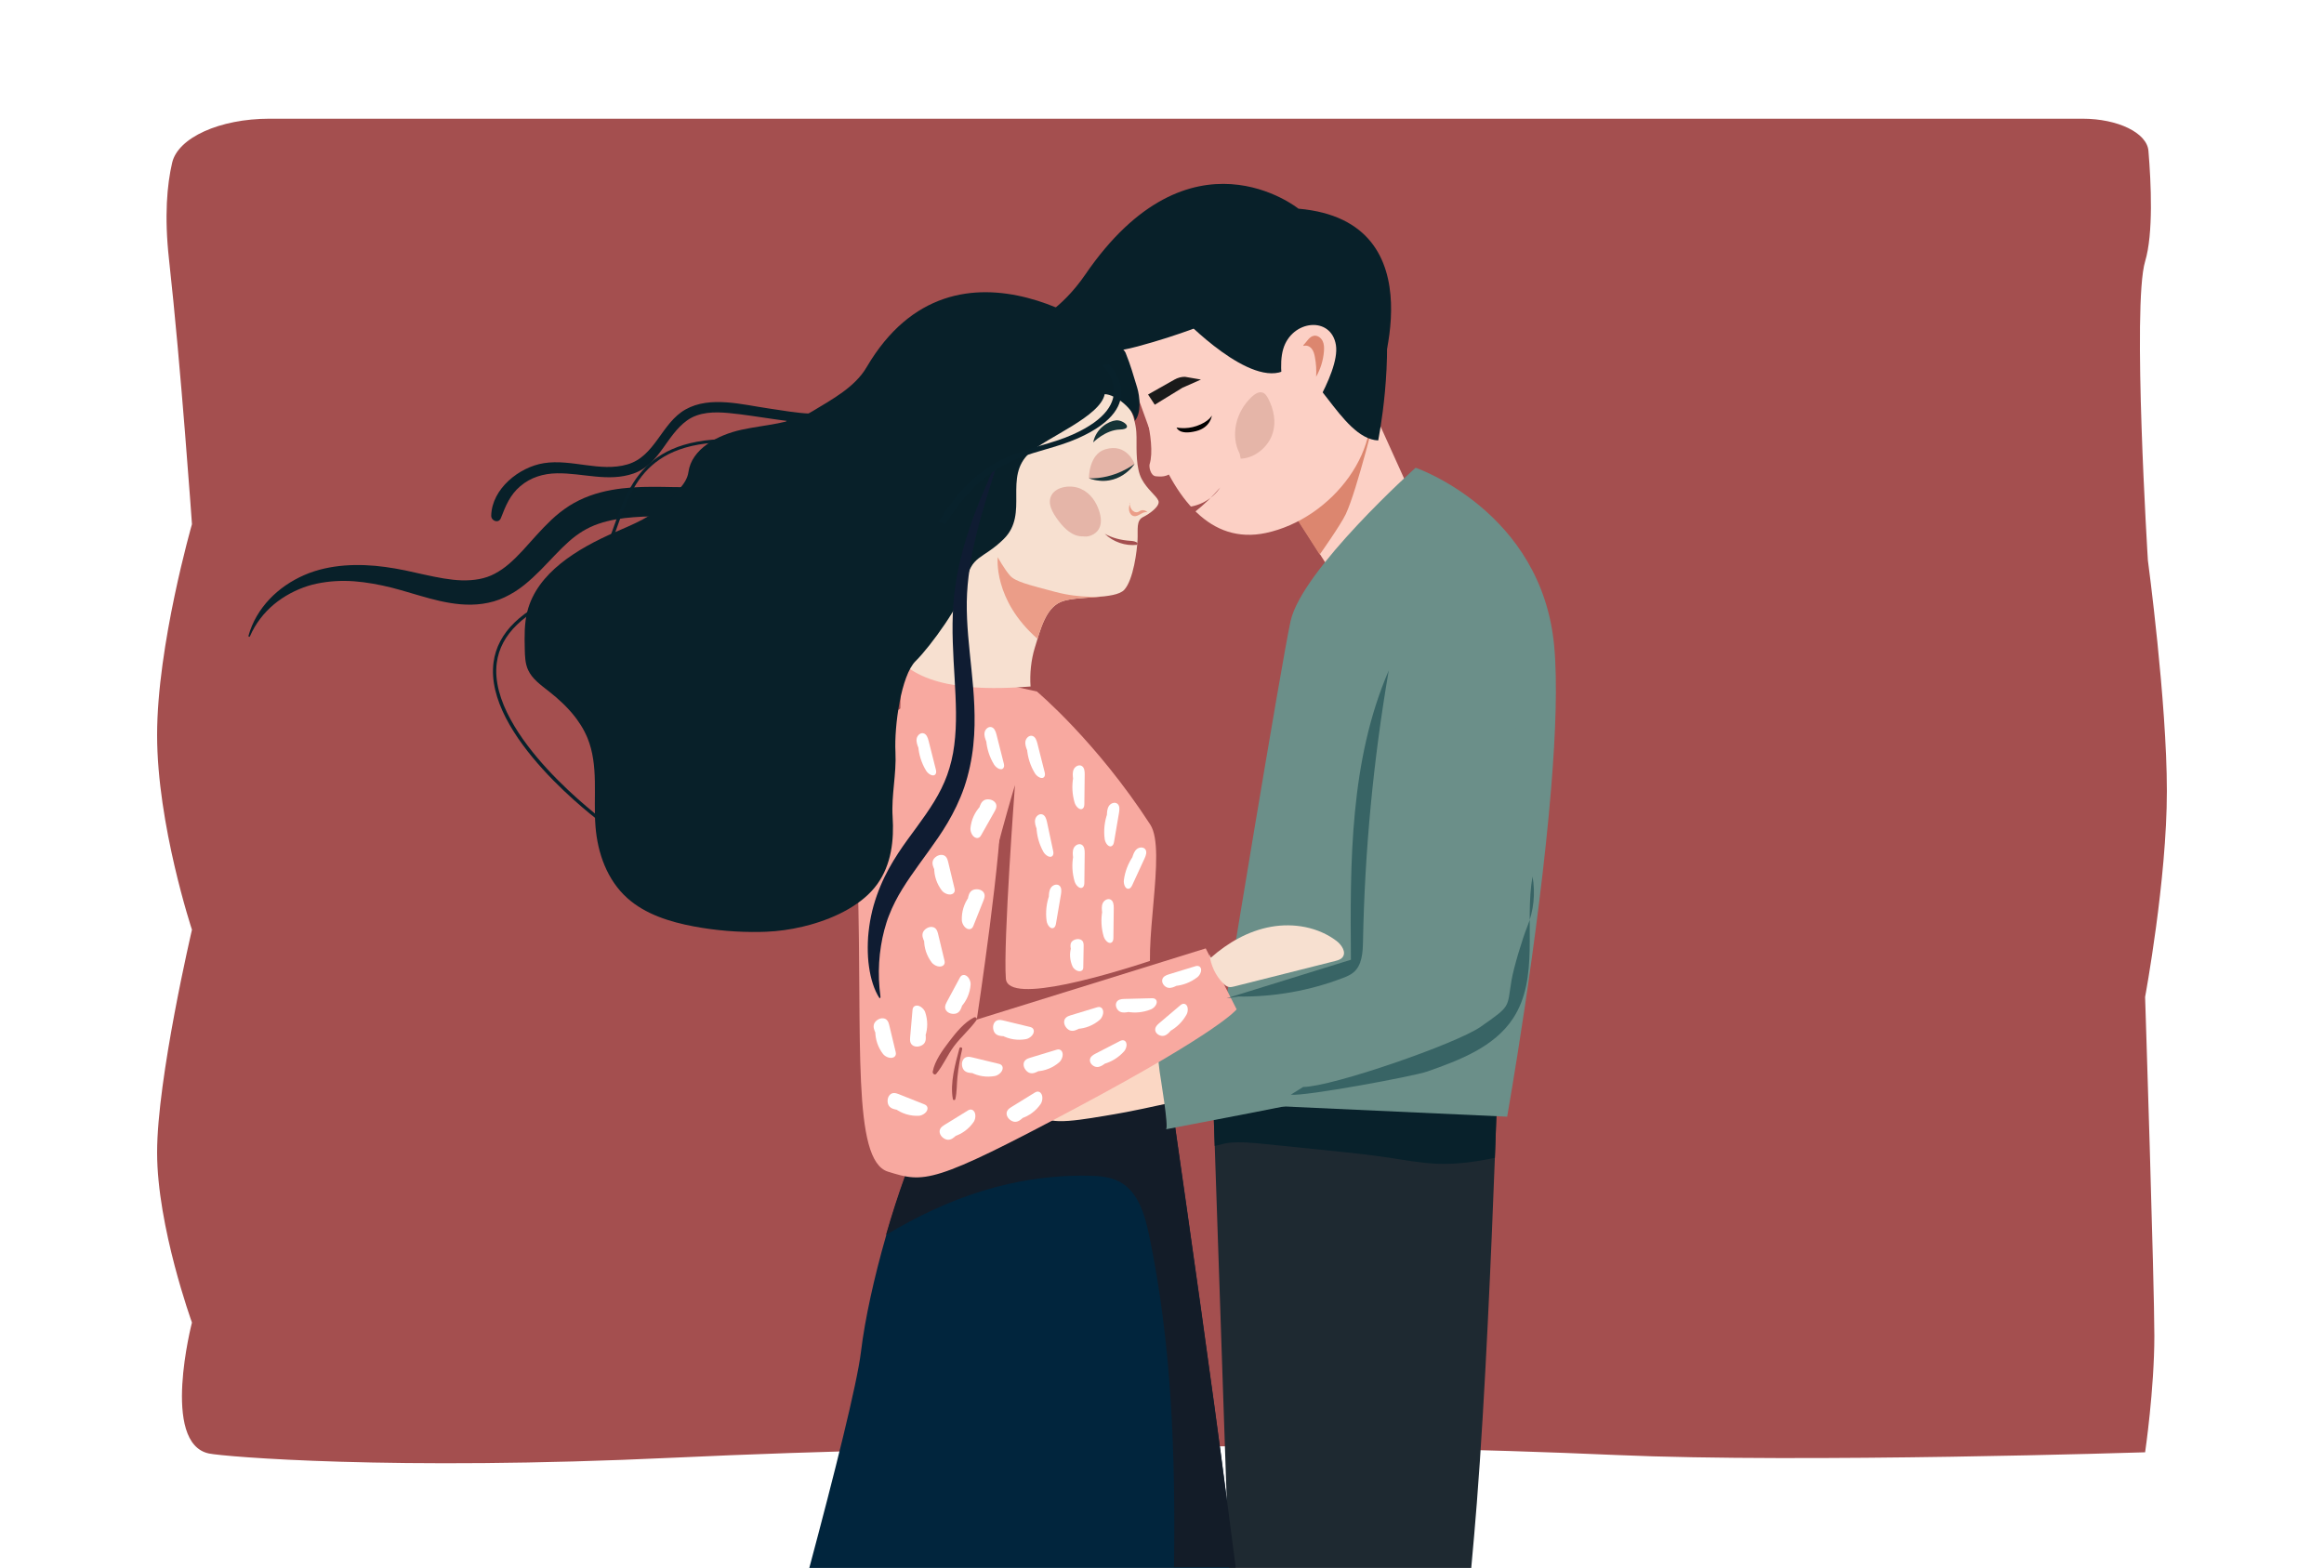 <?xml version="1.0" encoding="utf-8"?>
<!-- Generator: Adobe Illustrator 23.0.6, SVG Export Plug-In . SVG Version: 6.00 Build 0)  -->
<svg version="1.1" id="Layer_1" xmlns="http://www.w3.org/2000/svg" xmlns:xlink="http://www.w3.org/1999/xlink" x="0px" y="0px"
	 viewBox="0 0 1962 1323.88" enable-background="new 0 0 1962 1323.88" xml:space="preserve">
<rect x="0" y="-0.34" fill="#FFFFFF" width="1962" height="1324.45"/>
<g>
	<path fill="#A44F4F" d="M1810.98,1226.26c0,0-288.03,9.25-446.4,2.3c-117.05-5.14-247.87-7.76-378.06-7.35
		c-145.59,0.46-291.4,3.67-417.45,9.6c-238.88,11.25-379.88-0.89-392.59-3.52c-40.95-8.48-14.42-110.58-14.42-110.58
		s-29.43-81.06-29.43-143.63s29.43-188.04,29.43-188.04s-29.43-88.79-29.43-164.45s29.43-177.98,29.43-177.98
		s-9.31-132.88-19.37-223.45c-4.08-36.75-1.66-63.25,2.65-81.78c4.93-21.18,40.2-37.15,82.22-37.15h1530.52
		c29.87,0,54.43,11.94,55.7,27.09c2.32,27.75,4.22,70.04-2.81,93.44c-11.07,36.83,2.35,252.34,2.35,252.34
		s16.03,119.53,16.03,194.76s-18.38,173.95-18.38,173.95s7.81,241.35,7.81,286.23C1818.79,1172.94,1810.98,1226.26,1810.98,1226.26z
		"/>
</g>
<polygon fill="#FCD0C5" points="1199.72,435.7 1130.84,493.77 1115.91,470.4 1097.79,442.05 1092.22,433.34 1155,336.84 
	1164.77,358.42 1166.6,362.48 "/>
<path fill="#01253D" d="M1043.19,1324.34H683.13c21.22-79.4,40.49-155.85,43.74-183.02c3.28-27.41,11.16-63,21.1-97.59
	c4.99-17.37,10.51-34.48,16.22-50.19c6.15-16.92,12.54-32.21,18.74-44.42c3.59-7.05,7.12-13.07,10.51-17.79
	c3.93-5.47,7.38-10.16,10.4-14.14c2.47-3.28,4.65-6.09,6.59-8.5c0,0,0,0,0-0.01c10.94-13.76,13.44-14.61,13.44-14.61l46.75,3.01
	l96.81,6.24h0.01l11.99,0.77l5.75,0.37c0,0,0.74,5.08,2.06,14.17c0.53,3.61,1.14,7.87,1.84,12.68c0.78,5.39,1.65,11.5,2.62,18.22
	c0.14,0.92,0.27,1.86,0.41,2.8c10.71,74.54,31.38,219.47,43.45,313.05c0.03,0.21,0.06,0.43,0.08,0.64v0.01
	C1038.1,1285.17,1040.64,1304.8,1043.19,1324.34z"/>
<path fill="#DC866F" d="M1162.53,344.74c0,0-16.81,69.09-26.38,89.38c-4.31,9.13-22.02,34.15-22.02,34.15l-19.84-30.91l66.83-96.55
	L1162.53,344.74z"/>
<path fill="#F8A9A0" d="M996.71,949.23l-2.17-0.01l-159.07-0.31l-53.23-0.1c0,0-11.54-45.08-18.46-130.51
	c-6.92-85.43-3.05-259.6-3.05-259.6l114.63,25.17c0,0,50.14,42.03,95.75,112.4c14.31,22.08-7.82,105.56,2.61,138.14
	c15.12,47.26,20.51,71.43,22.06,96.97C996.46,942.6,996.71,949.23,996.71,949.23z"/>
<path fill="#1E2931" d="M1264.2,915.82c0,0-0.01,0.21-0.02,0.64c-0.01,0.14-0.01,0.3-0.02,0.48c0,0.19-0.01,0.4-0.02,0.64
	c-0.01,0.3-0.02,0.64-0.03,1.01c-0.01,0.51-0.03,1.09-0.05,1.73c-0.01,0.29-0.02,0.58-0.03,0.9c-0.03,0.85-0.06,1.79-0.09,2.82
	c-0.01,0.21-0.01,0.43-0.03,0.66c-0.08,2.41-0.18,5.29-0.29,8.59c-0.01,0.25-0.02,0.51-0.03,0.78c-0.07,2.1-0.15,4.36-0.23,6.77
	c-0.02,0.61-0.04,1.23-0.06,1.86v0.08c-0.03,0.91-0.06,1.83-0.1,2.77c-0.01,0.43-0.03,0.88-0.05,1.32c-0.05,1.34-0.1,2.72-0.15,4.13
	c-0.01,0.48-0.03,0.97-0.05,1.46c-0.04,1.03-0.08,2.08-0.11,3.15c-0.03,0.71-0.05,1.43-0.08,2.16c-0.12,3.22-0.24,6.59-0.37,10.11
	c-0.03,0.77-0.06,1.54-0.08,2.32c-0.1,2.51-0.19,5.09-0.29,7.74c-2.81,74.94-8.2,201.97-15.22,291.12
	c-1.43,18.22-3.04,36.79-4.76,55.3H1037.6l-1.97-58.31v-0.01l-10.1-298.11l-0.74-21.87l-0.49-14.21l-0.28-8.33l-0.05-1.53l7.59-0.19
	l133.11-3.41c0.01,0,0.01-0.01,0.02,0L1264.2,915.82z"/>
<path fill="#08212B" d="M1264.2,915.51c0,0-0.77,24.49-2.18,62.11c-15.82,3.32-31.81,5.59-47.93,5.04
	c-13.92-0.48-27.69-3.07-41.47-5.16c-17.74-2.66-35.61-4.48-53.46-6.31c-17.14-1.74-34.27-3.49-51.41-5.23
	c-9.99-1.01-20.17-2-30.2-1.03c-3.01,0.3-7.51,1.69-12.02,2.67l-1.55-45.93L1264.2,915.51z"/>
<path fill="#6B8F89" d="M1309.59,664.9c-10.28,126.13-37.18,277.97-37.18,277.97l-251.61-11.5c0,0,1.08-6.65,2.98-18.26
	c12.15-74.18,57.56-350.78,65.72-388.48c9.43-43.58,105.62-129.7,105.62-129.7s106.72,36.62,117.03,151.04
	C1314.9,576.5,1313.35,619,1309.59,664.9z"/>
<path fill="#A44F4F" d="M995.78,931.38l-1.25,17.84l-159.07-0.31c-5.77-2.82-10.75-5.98-14.68-9.54
	c-37.82-34.19,36.1-276.49,36.1-276.49s-10.01,133.36-7.7,163.45c1.76,22.85,90.66-4.38,133.33-18.81
	C990.49,856.5,994.23,905.83,995.78,931.38z"/>
<path fill="#131C28" d="M1043.19,1323.34h-52.05c1.27-94.24-1.8-188.72-21.1-280.79c-3.59-17.13-9.16-36.09-24.49-44.52
	c-8.15-4.49-17.81-5.17-27.12-5.32c-62.73-1.02-118.2,18.7-170.45,50.02c4.99-17.37,10.51-34.48,16.22-50.19
	c6.15-16.92,12.54-32.21,18.74-44.42c3.59-7.05,7.12-13.07,10.51-17.79c3.93-5.47,7.38-10.16,10.4-14.14
	c2.39-0.66,4.83-1.19,7.29-1.64c3.67-0.66,7.38-1.14,11.03-1.56c33.23-3.85,66.76-5.14,100.19-3.85c0,0,0,0,0.01,0
	c9.96,0.38,19.9,0.99,29.84,1.83c1.69,0.14,3.39,0.29,5.07,0.44c7.82,0.72,15.83,1.67,23.34,3.87c2.26,0.66,4.47,1.43,6.62,2.36
	c0.53,3.61,1.14,7.87,1.84,12.68c0.78,5.39,1.65,11.5,2.62,18.22c0.14,0.92,0.27,1.86,0.41,2.8
	c10.71,74.54,31.38,219.47,43.45,313.05c0.03,0.21,0.06,0.43,0.08,0.64v0.01C1038.1,1284.17,1040.64,1303.8,1043.19,1323.34z"/>
<path fill="#FBD7C4" d="M1034.55,920.79c0,0-71.05,16.37-94.31,20.13c-23.26,3.76-57.88,10.91-59.76-0.24
	c-0.98-5.83,40.27-9.01,40.44-13.61c0.12-3.22-54.08,3.15-53.21-10.91c0.38-6.09,54.47-3.9,55.2-6.75c1.2-4.68-54.76-0.39-53-16.17
	c0.71-6.36,53.48-3.72,53.48-3.72s-33.21-4.27-31.42-14.13c2.41-13.29,112.65,2,112.65,2L1034.55,920.79z"/>
<path fill="#6B8F89" d="M1181.16,597.72c-7.41,11.81-12.58,25.25-15.14,38.85c-6.41,34.01,0.63,69.04,9.45,102.51
	c3.32,12.59,14.53,45.85,5.77,57.76c-8.14,11.07-47.09,14.9-60.2,18.52c-42.34,11.68-85.58,23.14-124.49,44.08
	c-22.44,12.08-20.46,19.76-17.57,45.12c0.41,3.61,8.12,48.48,5.31,48.97c49.92-9.47,99.79-19.21,149.6-29.21
	c63.65-12.78,84.24-5.35,118.73-70.34c21.49-40.49,27.83-87.61,20.85-132.92c-8.02-52.05,39.11-183.8-44.98-160.62
	C1208.45,565.93,1192.28,580,1181.16,597.72z"/>
<path fill="#F8A9A0" d="M762.03,597.4c0,0-41.85,13.13-37.89,146.95c3.96,133.82-5.15,235.45,25.54,244.96s37.15,11.08,159.34-54.09
	s134.99-82.98,134.99-82.98l-26.08-51.46l-193.28,60.1c0,0,22.3-147.41,20.47-186.1C843.3,636.08,762.03,597.4,762.03,597.4z"/>
<path fill="#082029" d="M209.79,536.81c3.18-11.64,9.6-22.35,17.85-31.02c8.26-8.73,18.32-15.42,29.12-20.18
	c10.89-4.77,22.46-7.16,34.04-8.1c11.59-0.9,23.19-0.33,34.56,1.23c5.69,0.77,11.32,1.78,16.9,2.92c5.57,1.16,11.01,2.43,16.39,3.62
	c10.73,2.33,21.24,4.46,31.32,4.75c10.06,0.22,19.59-1.21,27.81-5.67c4.15-2.22,8.16-4.96,12.03-8.3
	c3.87-3.35,7.65-7.13,11.41-11.17c3.77-4.09,7.54-8.41,11.5-12.77c3.97-4.38,8.17-8.81,12.71-13.11c4.54-4.3,9.65-8.37,15.15-11.92
	c5.54-3.5,11.39-6.3,17.32-8.47c11.88-4.34,23.97-6.13,35.65-7.01c11.71-0.8,23.16-0.55,34.13-0.34
	c10.99,0.15,21.69,0.28,31.99-0.73c5.15-0.48,10.19-1.3,15.09-2.42c4.9-1.13,9.7-2.69,14.07-4.62c8.87-3.97,17.19-10.1,23.43-17.89
	c6.33-7.72,10.49-17.15,11-27.28l0.01-0.2c0.19-3.8,3.22-6.74,6.76-6.56c3.19,0.16,5.7,2.79,6.04,6.08
	c0.69,6.85-0.01,13.94-1.88,20.58c-1.89,6.64-4.82,12.87-8.49,18.45c-7.42,11.11-17.26,20.02-28.57,26.11
	c-5.73,3.11-11.54,5.31-17.42,7.11c-5.88,1.79-11.83,2.98-17.72,3.87c-5.9,0.9-11.74,1.34-17.5,1.66
	c-5.77,0.32-11.45,0.42-17.06,0.46c-11.23,0.13-22.01-0.02-32.48,0.84c-10.46,0.74-20.56,2.43-29.84,5.61
	c-9.36,3.23-17.25,8.13-25.09,15.11c-7.83,6.96-15.35,15.54-23.78,24.06c-4.26,4.27-8.77,8.51-13.71,12.48
	c-4.94,3.98-10.5,7.51-16.45,10.31c-5.95,2.87-12.38,4.63-18.69,5.52c-6.32,0.91-12.59,0.92-18.64,0.42
	c-12.11-1.06-23.37-4.08-34.19-7.22c-10.84-3.16-21.15-6.4-31.7-8.62c-10.53-2.2-21.14-3.82-31.76-3.89
	c-5.31-0.04-10.61,0.26-15.86,0.97c-5.26,0.73-10.47,1.72-15.54,3.36c-10.14,3.26-19.89,8.41-28.42,15.45
	c-8.46,7.11-15.65,16.21-20.28,27c-0.15,0.36-0.54,0.52-0.88,0.36C209.85,537.51,209.7,537.14,209.79,536.81z"/>
<g>
	<path fill="#283851" d="M792.26,284.13c-2.01,5.52-5.1,10.41-9.25,14.57c-3.48,3.5-8.16,5.92-10.84,10.08
		c-0.92,1.43,0.29,3.27,1.89,3.29c5.99,0.09,11.36-5.2,14.88-9.59c4.03-5.03,6.86-10.71,8.56-16.91
		C798.44,282.15,793.44,280.89,792.26,284.13L792.26,284.13z"/>
</g>
<g>
	<path fill="#082029" d="M719.27,342.54c-21.64,11.52-47.56,5.63-70.54,2.31c-21.97-3.17-49.2-10.78-69.94,0.85
		c-20.35,11.41-25.57,39.58-49.03,46.41c-23.18,6.75-47.13-4.75-70.61-1.04c-20.84,3.29-43.88,21.62-44.45,44.29
		c-0.11,4.55,6.28,6.91,8.15,2.12c4.04-10.36,7.65-19.57,16.43-27c8.79-7.45,19.4-10.63,30.81-10.84c21.7-0.39,43.49,7.6,64.81,0.15
		c22.19-7.76,27.34-32,45.09-44.76c10.2-7.33,23.42-7.42,35.41-6.27c12.83,1.23,25.59,3.4,38.35,5.19
		c22.82,3.2,47.96,7.13,67.69-7.65C723.37,344.86,721.49,341.36,719.27,342.54L719.27,342.54z"/>
</g>
<g>
	<path fill="#A44F4F" d="M822.28,859.08c-8.36,4.25-15.29,12.89-20.88,20.23c-5.53,7.26-12.34,16.45-13.96,25.59
		c-0.28,1.57,1.73,3.26,2.99,1.74c5.8-6.95,9.45-15.8,14.89-23.14c5.85-7.88,13.52-14.31,19.14-22.25
		C825.45,859.86,823.58,858.42,822.28,859.08L822.28,859.08z"/>
</g>
<g>
	<path fill="#A44F4F" d="M809.99,885.17c-3.5,12.97-8.13,29.47-5.52,42.94c0.2,1.03,1.82,0.99,2.05,0
		c1.42-6.08,1.14-12.57,1.78-18.79c0.82-7.94,2.19-15.75,4-23.52C812.64,884.31,810.39,883.68,809.99,885.17L809.99,885.17z"/>
</g>
<path fill="#08212B" d="M509.06,695.71c-4.11-3.02-100.65-74.72-92.38-136.54c3.35-25.02,23.66-44.78,60.37-58.71
	c24.58-9.33,32.63-31.89,41.16-55.77c14.23-39.89,30.37-85.11,131.39-71.57l-0.36,2.75c-98.83-13.24-113.89,28.95-128.45,69.76
	c-8.74,24.5-17,47.65-42.77,57.43c-35.69,13.55-55.41,32.55-58.61,56.49c-4.2,31.34,20.78,66.04,42.46,89.63
	c23.63,25.7,48.56,44.11,48.81,44.3L509.06,695.71z"/>
<g>
	<g>
		<g>
			<path fill="#FCD0C5" d="M1152.97,324.08c19.23,53.19-28.38,114.09-84.34,125.95c-46.64,9.88-76.89-28.66-96.12-81.85
				l-19.34-53.52l-2.14-5.89c-1.05-2.89-1.95-5.82-2.7-8.75c-13.21-50.79,16.14-104.91,68.92-123.84c0.75-0.27,1.51-0.53,2.27-0.78
				c55.15-18.52,114.61,8.33,133.56,60.81L1152.97,324.08z"/>
		</g>
	</g>
</g>
<g>
	<g>
		<g>
			<path fill="#FCD0C5" d="M961.61,327.98c0,0,14.95,44.71,8.94,63.96c-0.62,1.99,0.59,9.87,5.4,10.23
				c6.45,0.48,10.71,0.79,20.14-8.96C1009.17,379.7,961.61,327.98,961.61,327.98z"/>
		</g>
	</g>
</g>
<g>
	<g>
		<g>
			<path fill="#082029" d="M1163.51,371.89c0,0,13.8-67.35,3.99-124.6c-1.9-11.09-143.53-29.11-130.07-27.75
				c0,0-58.52-23.93-38.28,49.58c0,0,57.14,59.71,86.27,43.19C1108.2,299.39,1131.12,370.5,1163.51,371.89z"/>
		</g>
	</g>
</g>
<path fill="#082029" d="M1161.92,327.57c0,0,54.96-140.87-65.71-151.36c0,0-91.36-73.82-180.04,55.7
	c-20.54,29.99-42.82,39.62-42.82,39.62s15.91,40.16,87.13,20.96c71.22-19.2,108.05-43.38,108.05-43.38
	S1119.47,355.87,1161.92,327.57z"/>
<path fill="#FCD0C5" d="M1093.98,369.06c0,0,37.88-53.2,33.83-77.82c-4.05-24.62-37.2-21.24-44.49,3.51
	C1076.03,319.51,1093.98,369.06,1093.98,369.06z"/>
<path fill="#1A1A1A" d="M974.9,341.73l-5.67-8.62l22.29-12.59c2.81-1.59,5.96-2.42,8.92-2.35l13.43,2.31l-15.64,6.93L974.9,341.73z"
	/>
<path fill="#010101" d="M993.32,360.96c0,0,7.82,1.83,16.82-1.26c10.66-3.66,12.96-8.92,12.96-8.92s-0.9,10.12-13.34,13.25
	C995.17,367.69,993.32,360.96,993.32,360.96z"/>
<g>
	<path fill="#DC866F" d="M1100.21,291.48c3.07-2.75,5.02-7.33,9.08-7.98c2.98-0.48,5.93,1.64,7.27,4.34
		c1.34,2.71,1.4,5.87,1.16,8.88c-0.6,7.49-2.87,14.85-6.6,21.37c0.36-5.61,0-11.27-1.07-16.79c-0.47-2.43-1.12-4.91-2.67-6.85
		s-4.2-3.17-6.55-2.39"/>
</g>
<g>
	<path fill="#E5B5A8" d="M1046.54,382.96c-7.88-15.04-3.44-35.36,10.5-48.13c2.21-2.02,5.11-4.01,8.03-3.54
		c2.66,0.42,4.25,2.71,5.4,4.87c5.01,9.35,7.28,20.53,3.5,31s-14.64,19.7-26.52,20.13"/>
</g>
<g>
	<path fill="#A44F4F" d="M999.79,428.24c12.02-0.14,23.79-6.6,30.36-16.66c-6.43,7.57-13.61,14.5-21.41,20.65
		c-2.22,1.75-5.25,3.5-7.68,2.06"/>
</g>
<g>
	<path fill="#F7E0D0" d="M1022.25,808.66c14.44-12.85,31.9-22.76,50.93-26.14c19.03-3.38,39.67,0.25,55.08,11.91
		c4.42,3.35,8.61,9.64,5.09,13.93c-1.52,1.85-4.01,2.54-6.34,3.13c-4.97,1.25-9.95,2.51-14.92,3.76
		c-23.33,5.88-46.66,11.76-69.99,17.64c-1.54,0.39-3.13,0.78-4.69,0.47c-1.86-0.36-3.39-1.67-4.72-3.02
		c-6.5-6.57-10.65-15.42-11.54-24.62"/>
</g>
<g>
	<path fill="#386465" d="M1035.6,842.91c34.96-10.84,69.92-21.69,104.88-32.53c-0.71-82.75-0.89-168.3,31.95-244.26
		c-13,75.59-20.28,152.17-21.74,228.86c-0.18,9.39-0.83,20.04-8.03,26.08c-2.59,2.17-5.78,3.48-8.94,4.7
		c-28.08,10.77-58.23,16.11-88.31,15.67"/>
</g>
<g>
	<path fill="#386465" d="M1089.71,924.33c12.12,1.46,103.68-15.53,115.19-19.57c27.33-9.6,56.62-20.68,72.49-44.91
		c22.37-34.15,9.45-79.59,16.41-119.81c2.55,14.15,1.01,29.01-4.4,42.32c-4.15,10.23-11.53,34.65-13.35,45.54
		c-3.91,23.46,0,20.85-26.06,39.09c-20.32,14.23-125.06,50.59-149.86,50.82"/>
</g>
<path fill="#F7E0D0" d="M760.74,558.7c26.49,26.32,82.67,22.89,109.29,20.96c-0.77-10.59,0.46-22.52,3.56-32.62
	c4.83-15.78,9.02-33.18,21.91-38.77c12.89-5.58,45.96-1.72,53.69-10.31c7.73-8.59,10.74-33.07,11.17-42.09
	c0.42-9.02-1.3-16.32,4.71-19.32c6.01-3,14.61-9.45,12.89-13.75c-1.72-4.3-9.45-9.45-14.17-18.47c-4.72-9.02-4.3-23.62-4.3-35.22
	c0-11.6-3.44-27.06-21.47-49.83c-18.04-22.77-69.53-36.86-105.66-30.07c-25.13,4.72-57.34,12.67-77.96,54.55
	c-20.62,41.88-3.22,72.16,13.53,101.16C779.13,464.31,762.41,536.82,760.74,558.7z"/>
<path fill="#EB9D88" d="M875.89,539.38c4.08-13.4,8.77-26.42,19.59-31.11c8.34-3.61,25.13-3.27,38.04-4.91
	c-2.55,0.3-21.07,2.17-42.43-3.54c-23-6.15-33.81-8.63-38.41-13.82c-4.6-5.2-10.35-15.5-10.35-15.5S838.18,506.44,875.89,539.38z"/>
<path fill="#163337" d="M922.91,373.55c0,0,10.23-10.53,22.55-10.87c12.32-0.35,2.86-8.43-3.35-7.75
	C935.9,355.62,925.35,361.5,922.91,373.55z"/>
<path fill="#EB9D88" d="M829.21,417.34l-2.02-13.23c0,0-13.76-22.05-30.5-13.1c-6.67,3.57-9.1,11.15-7.98,19.7
	c2.73-2.86,6.77-5.32,12.7-5.74C812.3,404.21,823.62,412.52,829.21,417.34z"/>
<path fill="#E5B5A8" d="M919.29,403.89c25.33,8.72,38.56-12.2,38.56-12.2s-6.35-17.85-24.72-12.33
	C919.05,383.6,919.29,403.89,919.29,403.89z"/>
<path fill="#163337" d="M919.29,403.89c25.33,8.72,38.56-12.2,38.56-12.2S941.72,404.51,919.29,403.89z"/>
<g>
	<path fill="#A44F4F" d="M959.86,460.05c-9.86,1.08-20.13-2.46-27.23-9.38c6.5,3.68,13.95,5.45,21.4,5.97
		c2.33,0.16,4.95,0.34,6.46,2.12"/>
</g>
<g>
	<path fill="#EB9D88" d="M953.81,424.81c-0.47,2.1-0.94,4.27-0.55,6.39c0.39,2.12,1.86,4.19,3.97,4.59
		c4.02,0.77,7.63-4.54,11.49-3.17c-1.37-1.75-3.99-2.36-5.99-1.39c-0.68,0.33-1.29,0.82-2,1.08c-1.94,0.73-4.19-0.41-5.38-2.11
		s-1.58-3.82-1.94-5.86"/>
</g>
<g>
	<path fill="#EB9D88" d="M803.53,419.81c2.81,7.5,6.13,15.62,13.17,19.45c1.48,0.81,3.18,1.4,4.84,1.1
		c3.23-0.58,4.93-4.07,6.12-7.12c0.66-1.69,1.17-3.98-0.31-5.03c-0.61-0.43-1.39-0.5-2.14-0.58c-7.56-0.74-14.92-3.33-21.29-7.47"/>
</g>
<path fill="#082029" d="M958.01,355.3c0.3-8.83-16.05-22.39-25.41-22.49c-3.6,18.84-48.39,36.25-63.13,49.4
	c-23,20.51-0.25,51.42-22.15,72.98c-17.83,17.55-27.58,13.13-31.87,37.11c-2.97,16.56-30.11,53.76-42.41,65.84
	c-12.37,12.15-18.16,55.01-17.07,76.81c0.93,18.83-3.55,36.58-2.39,54.68c1.27,19.69-0.99,40.39-13.08,57.09
	c-12.04,16.62-34.12,27.91-56.8,34.17c-2.05,0.57-4.11,1.1-6.16,1.57c-10.52,2.49-20.98,3.89-30.45,4.26c-0.03,0-0.06,0-0.1,0.01
	c-0.01,0-0.01,0-0.01,0c-1.72,0.06-3.43,0.11-5.16,0.15c-18.77,0.36-37.57-1.19-55.98-4.63c-20.42-3.82-41.06-10.34-56.16-23.85
	c-17.24-15.42-25.19-38.26-26.95-60.61c-1.97-25.06,2.84-51.27-6.78-74.7c-0.27-0.64-0.54-1.28-0.83-1.92
	c-0.51-1.16-1.07-2.32-1.66-3.45c-1.86-3.61-4.04-7.08-6.47-10.38c-0.61-0.84-1.24-1.66-1.88-2.48
	c-6.18-7.85-13.72-14.84-21.71-21.1c-6.7-5.26-14.04-10.42-17.51-17.95c-2.56-5.53-2.73-11.73-2.86-17.76
	c-0.24-10.7-0.47-21.54,2.2-31.94c8.33-32.46,41.98-52.79,74.09-66.79c15.47-6.75,31.79-13.19,43.16-25.17
	c7.25-7.64,17.33-15.37,18.71-25.54c2.65-19.5,24.45-31.3,44.74-35.74c20.29-4.43,42.31-4.93,59.84-15.54
	c17.09-10.33,36.01-20.49,45.84-37.26c75.32-128.5,214.05-23.59,218.61-12.28c4.56,11.32,6.18,17.76,9.79,29.38
	C962.36,334.69,963.67,349.16,958.01,355.3z"/>
<path fill="#0F1C32" d="M842.05,391.16c-6.18,19.59-12.53,39.03-17.39,58.7c-4.9,19.62-8.18,39.46-8.47,58.32
	c-0.12,9.49,0.38,18.94,1.15,28.44c0.78,9.5,1.86,19.02,2.83,28.84c0.99,9.79,1.95,19.86,2.38,30.47c0.41,10.6,0.42,21.8-0.87,33.54
	c-1.2,11.7-3.77,23.85-7.61,35.18c-3.9,11.3-8.9,21.31-14.09,30.13c-5.21,8.84-10.69,16.49-15.98,23.86
	c-5.29,7.32-10.45,14.35-15.25,21.33c-2.4,3.5-4.71,7-6.9,10.55c-2.18,3.56-4.27,7.13-6.13,10.87c-1.88,3.71-3.64,7.53-5.14,11.49
	c-1.59,3.86-2.81,8.07-4,12.36c-1.16,4.31-2.09,8.81-2.81,13.4c-0.38,2.3-0.67,4.62-0.95,6.97c-0.22,2.34-0.46,4.71-0.6,7.08
	c-0.26,4.74-0.38,9.58-0.17,14.38c0.2,4.81,0.65,9.62,1.28,14.52l0,0.02c0.06,0.45-0.13,0.97-0.42,1.15
	c-0.2,0.12-0.39,0.06-0.51-0.13c-4.34-6.71-7.32-16.03-8.76-26.47c-0.78-5.21-1.07-10.75-1.05-16.43c-0.01-2.84,0.16-5.73,0.31-8.64
	c0.26-2.91,0.53-5.85,0.96-8.79c0.18-1.48,0.41-2.95,0.68-4.42c0.28-1.47,0.5-2.96,0.85-4.42l0.98-4.41l1.15-4.37
	c1.65-5.74,3.59-11.28,5.78-16.51c4.4-10.48,9.61-19.56,14.92-27.68c5.31-8.15,10.76-15.3,15.93-22.4
	c5.18-7.06,10.09-14.05,14.5-21.22c4.38-7.18,8.17-14.63,11.01-22.5c2.81-7.86,4.87-16.28,5.97-25.19c0.57-4.45,0.96-8.99,1.2-13.62
	c0.22-4.63,0.3-9.32,0.26-14.06c-0.11-9.48-0.59-19.15-1.17-28.99c-0.59-9.83-1.22-19.89-1.53-30.26
	c-0.35-10.35-0.3-21.08,0.47-32.08c0.82-11.05,2.52-22.13,4.84-32.78c2.36-10.66,5.29-20.97,8.63-30.87
	c6.68-19.82,14.66-38.13,22.87-56.06c0.19-0.41,0.52-0.55,0.74-0.32C842.13,390.34,842.17,390.78,842.05,391.16z"/>
<path fill="#08212B" d="M798.31,442.49l-6.03-1.97c29.78-47.86,58.37-56.18,86.03-64.24c8.89-2.59,18.09-5.27,27.08-9.27
	c59.27-26.35,25.49-58.39,25.14-58.71l5.14-1.12c0.38,0.35,36.98,35.04-25.57,62.85c-9.3,4.13-18.67,6.86-27.74,9.5
	C855.42,387.39,827.55,395.5,798.31,442.49z"/>
<g>
	<path fill="#E5B5A8" d="M914.66,452.9c-9.27,0.38-16.2-6.77-21.15-13.32c-4.98-6.59-9.77-14.84-5.6-21.81
		c4.21-7.06,16.36-8.74,24.65-4.98c8.3,3.76,13.12,11.37,15.5,19c1.53,4.88,2.2,10.24-0.33,14.81c-2.54,4.57-9.21,7.81-14.78,5.89"
		/>
</g>
<g>
	<path fill="#FFFFFF" d="M867.05,632.12c0.52,7.34,2.82,14.55,6.66,20.82c1.78,2.91,6.24,5.65,8.04,2.74
		c0.75-1.21,0.42-2.76,0.07-4.13c-2.01-7.96-4.03-15.92-6.04-23.88c-0.66-2.61-1.74-5.67-4.36-6.32c-2.66-0.66-5.26,1.88-5.72,4.59
		c-0.45,2.71,0.59,5.42,1.62,7.96"/>
</g>
<g>
	<path fill="#FFFFFF" d="M906.15,655.98c-1.38,7.23-1,14.78,1.1,21.83c0.98,3.27,4.59,7.06,7.07,4.71c1.03-0.98,1.11-2.56,1.13-3.98
		c0.1-8.21,0.19-16.42,0.29-24.63c0.03-2.7-0.23-5.92-2.59-7.22c-2.4-1.32-5.57,0.47-6.7,2.97s-0.82,5.39-0.48,8.11"/>
</g>
<g>
	<path fill="#FFFFFF" d="M875.01,698.21c0.24,7.35,2.27,14.64,5.87,21.06c1.67,2.98,6.02,5.88,7.93,3.04
		c0.79-1.18,0.53-2.74,0.23-4.13c-1.71-8.03-3.42-16.06-5.13-24.09c-0.56-2.64-1.53-5.73-4.11-6.48c-2.64-0.76-5.33,1.68-5.89,4.37
		c-0.56,2.69,0.39,5.44,1.32,8.02"/>
</g>
<g>
	<path fill="#FFFFFF" d="M934.94,686.68c-2.5,6.92-3.3,14.44-2.33,21.74c0.45,3.39,3.43,7.69,6.24,5.76c1.17-0.8,1.5-2.35,1.74-3.75
		c1.38-8.09,2.76-16.19,4.14-24.28c0.45-2.66,0.7-5.89-1.43-7.54c-2.17-1.68-5.57-0.41-7.08,1.88s-1.65,5.19-1.74,7.94"/>
</g>
<g>
	<path fill="#FFFFFF" d="M906.15,722.5c-1.38,7.23-1,14.78,1.1,21.83c0.98,3.27,4.59,7.06,7.07,4.71c1.03-0.98,1.11-2.56,1.13-3.98
		c0.1-8.21,0.19-16.42,0.29-24.63c0.03-2.7-0.23-5.92-2.59-7.22c-2.4-1.32-5.57,0.47-6.7,2.97s-0.82,5.39-0.48,8.11"/>
</g>
<g>
	<path fill="#FFFFFF" d="M956.71,722.73c-4.21,6.03-6.94,13.09-7.9,20.38c-0.44,3.39,1.31,8.32,4.53,7.18
		c1.34-0.47,2.06-1.88,2.66-3.17c3.44-7.46,6.87-14.92,10.31-22.37c1.13-2.45,2.21-5.5,0.58-7.65c-1.66-2.19-5.27-1.84-7.33-0.02
		c-2.05,1.82-2.94,4.59-3.74,7.21"/>
</g>
<g>
	<path fill="#FFFFFF" d="M885.9,755.78c-2.5,6.92-3.3,14.44-2.33,21.74c0.45,3.39,3.42,7.69,6.24,5.76c1.17-0.8,1.5-2.35,1.74-3.75
		c1.38-8.09,2.76-16.19,4.14-24.28c0.45-2.66,0.7-5.89-1.43-7.54c-2.17-1.68-5.57-0.41-7.08,1.88s-1.65,5.19-1.74,7.94"/>
</g>
<g>
	<path fill="#FFFFFF" d="M930.68,768.91c-1.38,7.23-1,14.78,1.1,21.83c0.98,3.27,4.59,7.06,7.07,4.71c1.03-0.98,1.12-2.56,1.13-3.98
		c0.1-8.21,0.19-16.42,0.29-24.63c0.03-2.7-0.23-5.92-2.59-7.22c-2.4-1.32-5.57,0.47-6.7,2.97c-1.13,2.5-0.82,5.39-0.48,8.11"/>
</g>
<g>
	<path fill="#FFFFFF" d="M904.28,800.05c-1.53,5.3-1.11,10.85,1.21,16.03c1.08,2.4,5.06,5.18,7.8,3.46
		c1.14-0.72,1.23-1.88,1.25-2.92c0.11-6.03,0.21-12.05,0.32-18.08c0.03-1.98-0.25-4.35-2.86-5.3c-2.65-0.97-6.15,0.34-7.4,2.18
		c-1.25,1.84-0.9,3.96-0.53,5.96"/>
</g>
<g>
	<path fill="#FFFFFF" d="M832.55,624.72c0.52,7.34,2.82,14.55,6.66,20.82c1.78,2.91,6.24,5.65,8.04,2.74
		c0.75-1.21,0.42-2.76,0.07-4.13c-2.01-7.96-4.03-15.92-6.04-23.88c-0.66-2.61-1.74-5.67-4.36-6.32c-2.66-0.66-5.26,1.88-5.72,4.59
		c-0.45,2.71,0.59,5.42,1.62,7.96"/>
</g>
<g>
	<path fill="#FFFFFF" d="M991.85,832.53c6.91-0.57,13.5-3.14,19.04-7.44c2.57-1.99,4.68-6.99,1.73-9.01
		c-1.23-0.84-2.67-0.48-3.93-0.09c-7.34,2.25-14.68,4.49-22.02,6.74c-2.41,0.74-5.19,1.95-5.52,4.88c-0.34,2.99,2.36,5.9,4.98,6.41
		c2.62,0.51,5.08-0.66,7.38-1.81"/>
</g>
<g>
	<path fill="#FFFFFF" d="M987.24,870.91c6.12-3.26,11.15-8.23,14.54-14.37c1.57-2.85,1.53-8.27-1.98-8.95
		c-1.46-0.28-2.64,0.62-3.65,1.48c-5.85,4.97-11.7,9.94-17.55,14.9c-1.92,1.63-4,3.84-3.14,6.67c0.87,2.88,4.5,4.49,7.11,3.92
		s4.4-2.62,6.07-4.58"/>
</g>
<g>
	<path fill="#FFFFFF" d="M951.4,854.28c6.81,1.31,13.85,0.6,20.34-2.05c3.01-1.23,6.39-5.48,4.08-8.21
		c-0.96-1.14-2.44-1.17-3.77-1.14c-7.67,0.19-15.34,0.39-23.02,0.58c-2.52,0.06-5.52,0.48-6.63,3.21c-1.13,2.79,0.69,6.32,3.07,7.51
		c2.39,1.2,5.07,0.73,7.6,0.24"/>
</g>
<g>
	<path fill="#FFFFFF" d="M931.56,898.46c6.7-1.79,12.73-5.5,17.41-10.72c2.17-2.42,3.36-7.71,0.09-9.17
		c-1.36-0.6-2.71,0.01-3.89,0.61c-6.82,3.52-13.64,7.04-20.46,10.56c-2.24,1.16-4.76,2.84-4.57,5.78c0.2,3,3.37,5.39,6.04,5.42
		c2.67,0.04,4.88-1.55,6.94-3.09"/>
</g>
<g>
	<path fill="#FFFFFF" d="M909.45,868.74c6.99-0.33,13.56-2.97,18.99-7.62c2.52-2.16,4.44-7.76,1.35-10.2
		c-1.28-1.01-2.73-0.67-3.99-0.28c-7.34,2.23-14.69,4.45-22.03,6.68c-2.41,0.73-5.18,1.98-5.39,5.31c-0.21,3.39,2.66,6.84,5.34,7.55
		c2.68,0.71,5.12-0.52,7.41-1.72"/>
</g>
<g>
	<path fill="#FFFFFF" d="M875.24,904.58c6.99-0.33,13.56-2.97,18.99-7.62c2.52-2.16,4.44-7.76,1.35-10.2
		c-1.28-1.01-2.73-0.67-3.99-0.28c-7.34,2.23-14.69,4.45-22.03,6.68c-2.41,0.73-5.18,1.98-5.39,5.31c-0.21,3.39,2.66,6.84,5.34,7.55
		c2.68,0.71,5.12-0.52,7.41-1.72"/>
</g>
<g>
	<path fill="#FFFFFF" d="M845.96,874.34c6.19,3.26,13.19,4.32,20.23,3.07c3.27-0.58,7.76-4.44,6.34-8.11
		c-0.59-1.52-2.01-1.96-3.3-2.27c-7.46-1.81-14.92-3.61-22.38-5.42c-2.45-0.59-5.47-0.92-7.34,1.84c-1.9,2.82-1.18,7.24,0.77,9.21
		s4.68,2.15,7.26,2.28"/>
</g>
<g>
	<path fill="#FFFFFF" d="M862.18,944.36c6.67-2.11,12.35-6.33,16.41-12.22c1.89-2.73,2.3-8.64-1.3-10.2
		c-1.5-0.65-2.81,0.05-3.93,0.75c-6.53,4.03-13.06,8.06-19.6,12.09c-2.14,1.32-4.5,3.24-3.85,6.51c0.66,3.33,4.32,5.94,7.09,5.93
		c2.77,0,4.82-1.81,6.72-3.56"/>
</g>
<g>
	<path fill="#FFFFFF" d="M819.67,905.48c6.19,3.26,13.19,4.32,20.23,3.07c3.27-0.58,7.76-4.44,6.34-8.11
		c-0.59-1.52-2.01-1.96-3.3-2.27c-7.46-1.81-14.92-3.61-22.38-5.42c-2.45-0.59-5.47-0.92-7.34,1.84c-1.9,2.82-1.18,7.24,0.77,9.21
		c1.95,1.97,4.68,2.15,7.26,2.28"/>
</g>
<g>
	<path fill="#FFFFFF" d="M805.62,959.51c6.67-2.11,12.35-6.33,16.41-12.22c1.89-2.73,2.3-8.64-1.3-10.2
		c-1.5-0.65-2.81,0.05-3.93,0.75c-6.53,4.03-13.06,8.06-19.6,12.09c-2.14,1.32-4.5,3.24-3.85,6.51c0.66,3.33,4.32,5.94,7.09,5.93
		c2.77,0,4.82-1.81,6.72-3.56"/>
</g>
<g>
	<path fill="#FFFFFF" d="M755.93,936.27c5.67,4.1,12.45,6.13,19.6,5.88c3.32-0.12,8.31-3.31,7.41-7.13
		c-0.37-1.59-1.72-2.22-2.95-2.71c-7.13-2.84-14.26-5.67-21.39-8.51c-2.34-0.93-5.29-1.68-7.52,0.8c-2.28,2.52-2.19,7.01-0.53,9.23
		c1.66,2.22,4.33,2.79,6.87,3.27"/>
</g>
<g>
	<path fill="#FFFFFF" d="M781.07,875.09c2.29-6.61,2.29-13.69-0.01-20.46c-1.07-3.14-5.56-7-8.97-5.04
		c-1.42,0.81-1.63,2.28-1.75,3.6c-0.66,7.65-1.33,15.29-1.99,22.94c-0.22,2.51-0.09,5.54,2.93,6.98c3.07,1.46,7.34,0.08,8.99-2.15
		s1.42-4.95,1.16-7.52"/>
</g>
<g>
	<path fill="#FFFFFF" d="M811.33,850.22c4.72-5.16,7.52-11.67,8.09-18.79c0.26-3.31-2.33-8.63-6.24-8.18
		c-1.62,0.19-2.4,1.45-3.03,2.62c-3.64,6.76-7.27,13.52-10.91,20.28c-1.19,2.22-2.27,5.06-0.07,7.56c2.24,2.55,6.71,2.98,9.11,1.58
		s3.27-3.98,4.04-6.45"/>
</g>
<g>
	<path fill="#FFFFFF" d="M780.18,793.39c-0.08,6.99,2.17,13.71,6.49,19.4c2.01,2.64,7.49,4.88,10.1,1.95
		c1.09-1.22,0.82-2.68,0.52-3.97c-1.79-7.46-3.58-14.93-5.37-22.39c-0.59-2.45-1.67-5.29-4.99-5.69c-3.37-0.41-6.99,2.25-7.85,4.88
		c-0.86,2.64,0.22,5.14,1.28,7.5"/>
</g>
<g>
	<path fill="#FFFFFF" d="M738.97,870.52c-0.08,6.99,2.17,13.71,6.49,19.4c2.01,2.64,7.49,4.88,10.1,1.95
		c1.09-1.22,0.82-2.68,0.52-3.97c-1.79-7.46-3.58-14.93-5.37-22.39c-0.59-2.45-1.67-5.29-4.99-5.69c-3.37-0.41-6.99,2.25-7.85,4.88
		c-0.86,2.64,0.22,5.14,1.28,7.5"/>
</g>
<g>
	<path fill="#FFFFFF" d="M817.9,757.45c-4.1,5.67-6.14,12.45-5.89,19.59c0.11,3.32,3.3,8.31,7.13,7.42
		c1.59-0.37,2.22-1.72,2.71-2.95c2.84-7.13,5.68-14.26,8.53-21.39c0.93-2.34,1.68-5.28-0.79-7.52c-2.52-2.28-7.01-2.19-9.23-0.54
		s-2.79,4.33-3.28,6.87"/>
</g>
<g>
	<path fill="#FFFFFF" d="M788.67,732.56c-0.08,6.99,2.17,13.71,6.49,19.4c2.01,2.64,7.49,4.88,10.1,1.95
		c1.09-1.22,0.82-2.68,0.52-3.97c-1.79-7.46-3.58-14.93-5.37-22.39c-0.59-2.45-1.67-5.29-4.99-5.69c-3.37-0.41-6.99,2.25-7.85,4.88
		c-0.86,2.64,0.22,5.14,1.28,7.5"/>
</g>
<g>
	<path fill="#FFFFFF" d="M827.77,680.63c-4.83,5.06-7.76,11.51-8.48,18.62c-0.33,3.3,2.15,8.68,6.06,8.31
		c1.63-0.15,2.43-1.4,3.08-2.55c3.78-6.68,7.56-13.36,11.33-20.04c1.24-2.19,2.38-5.01,0.23-7.56c-2.19-2.6-6.65-3.12-9.07-1.78
		s-3.35,3.91-4.17,6.36"/>
</g>
<g>
	<path fill="#FFFFFF" d="M775.21,629.93c0.52,7.34,2.82,14.55,6.66,20.82c1.78,2.91,6.24,5.65,8.04,2.74
		c0.75-1.21,0.42-2.76,0.07-4.13c-2.01-7.96-4.03-15.92-6.04-23.88c-0.66-2.61-1.74-5.67-4.36-6.32c-2.66-0.66-5.26,1.88-5.72,4.59
		c-0.45,2.71,0.59,5.42,1.62,7.96"/>
</g>
</svg>
